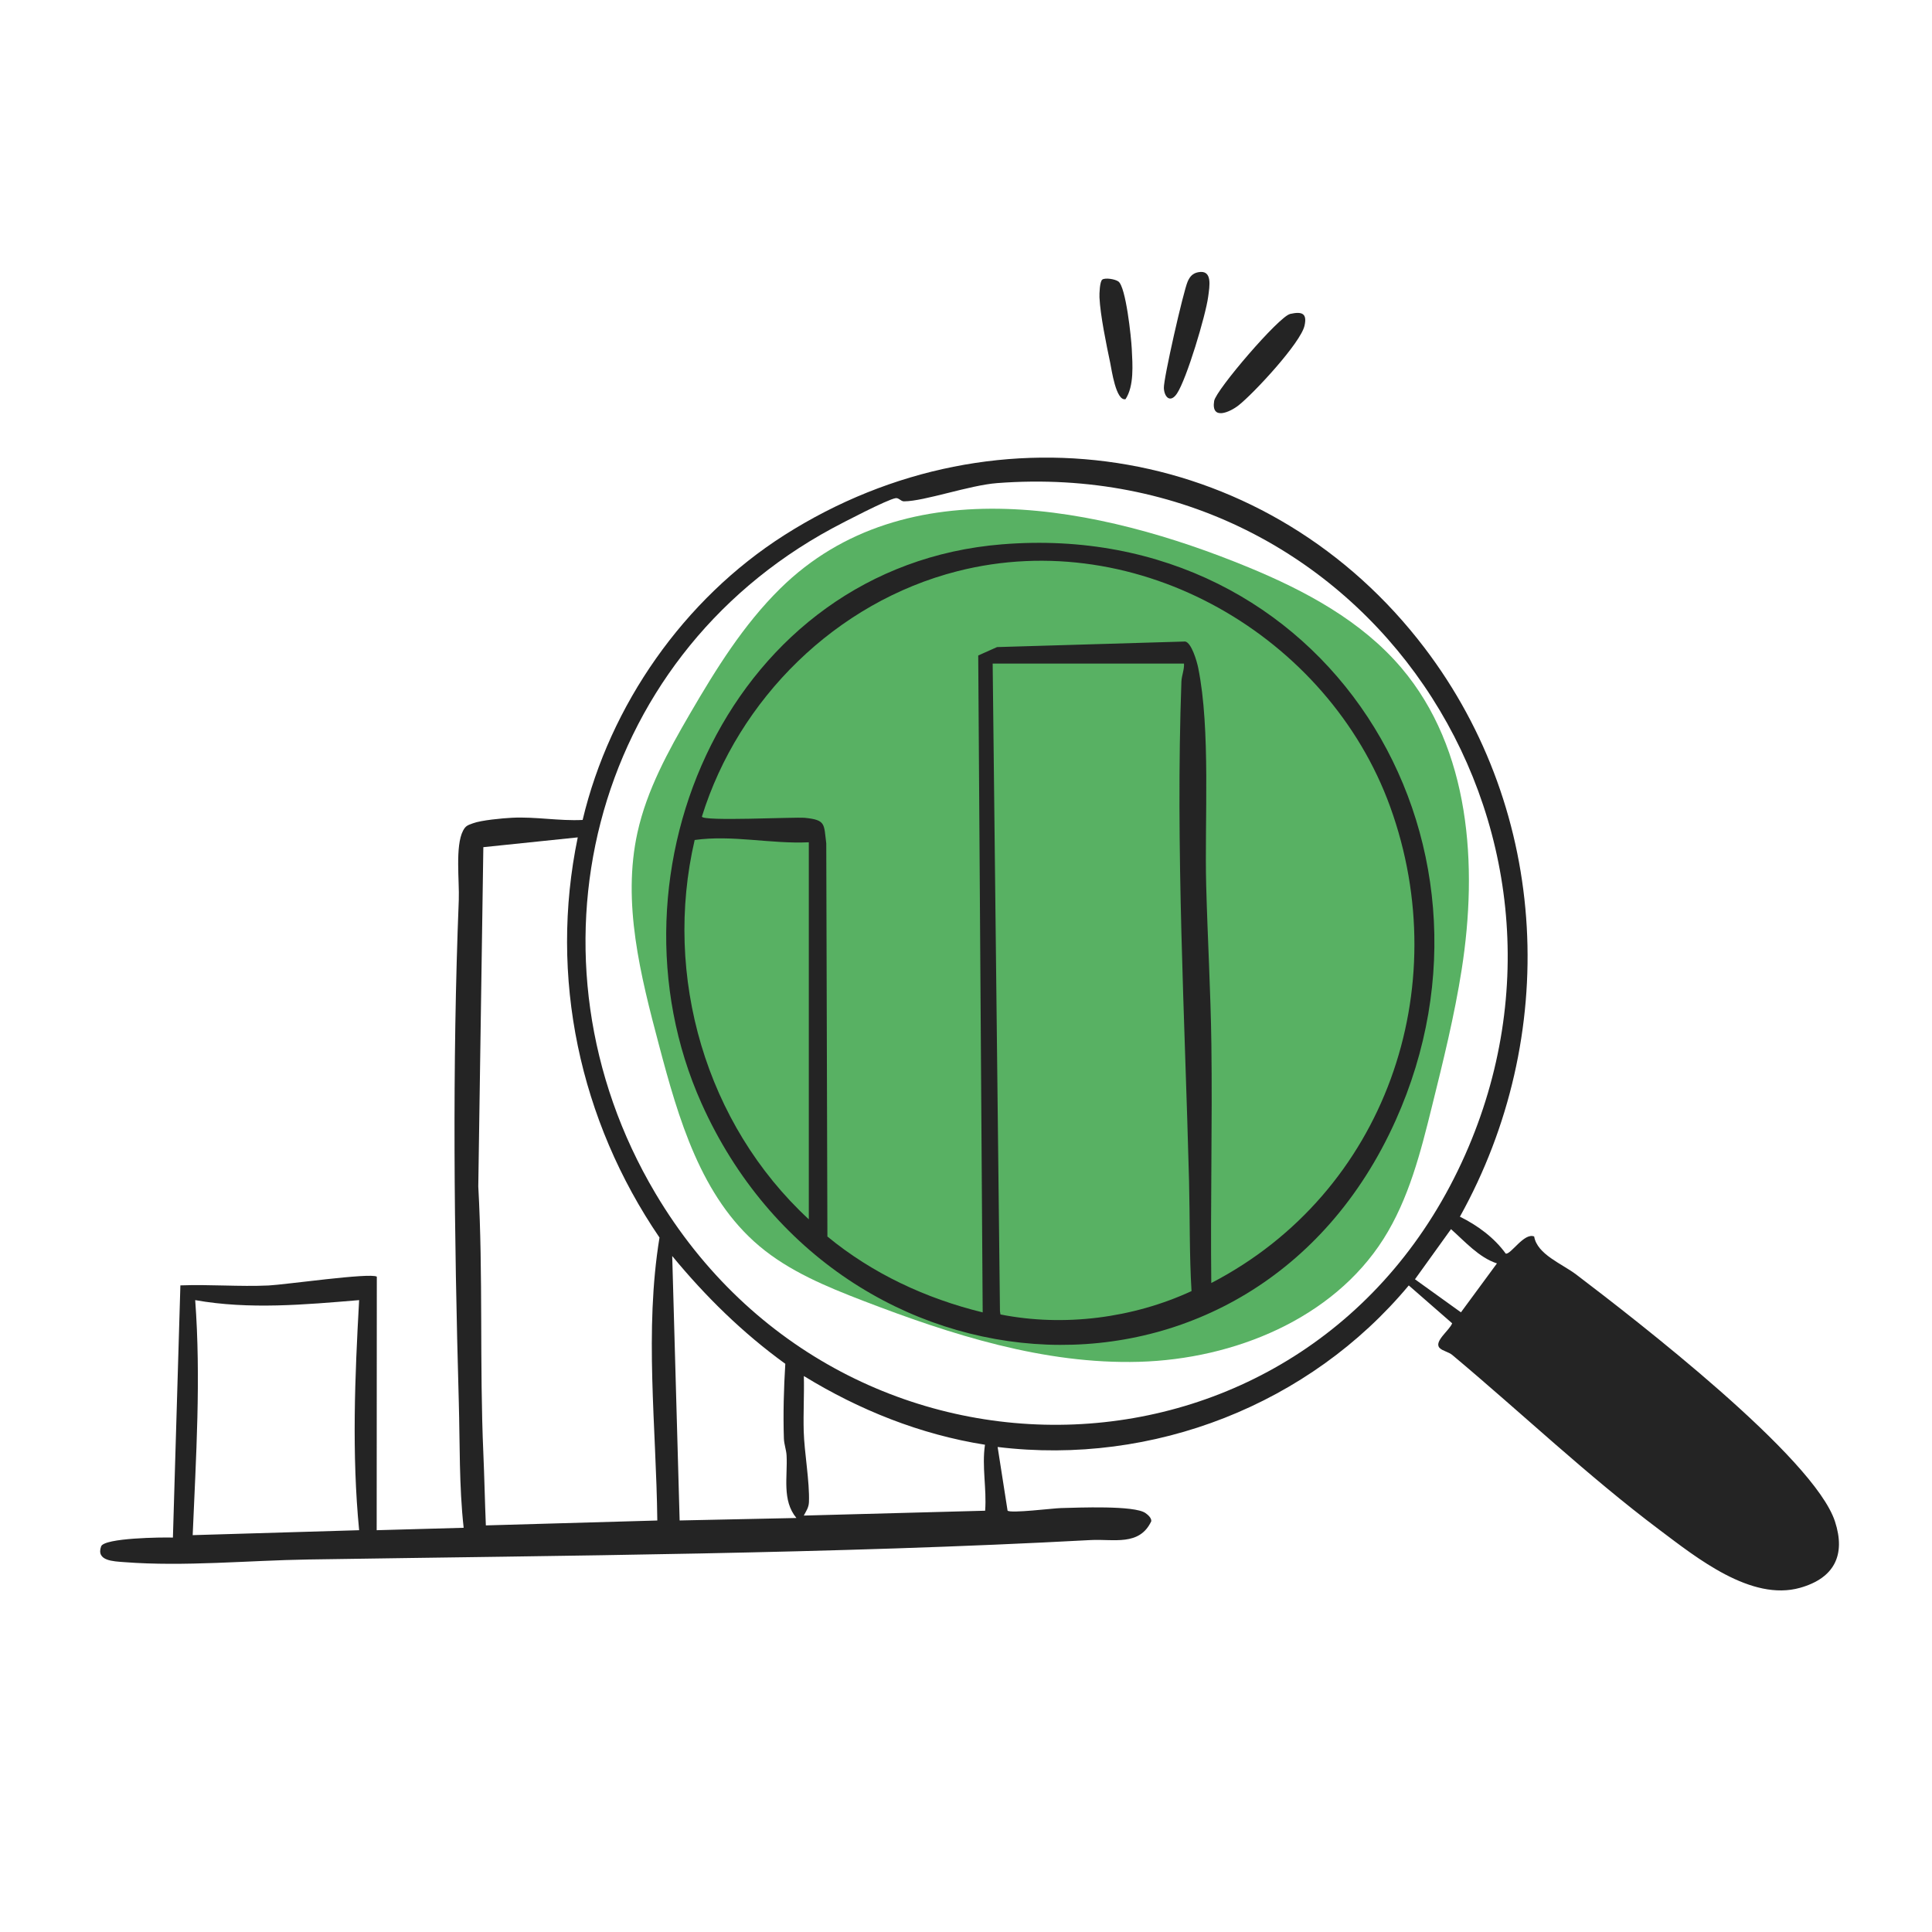 <?xml version="1.0" encoding="UTF-8"?>
<svg xmlns="http://www.w3.org/2000/svg" width="270" height="270" viewBox="0 0 270 270" fill="none">
  <rect width="270" height="270" fill="white"></rect>
  <path d="M109.021 82.265C103.887 87.328 100.047 93.518 96.427 99.736C93.372 104.987 90.399 110.408 89.089 116.335C86.921 126.15 89.512 136.316 92.09 146.037C94.811 156.318 97.947 167.261 106.123 174.146C110.303 177.663 115.458 179.796 120.573 181.768C132.956 186.533 145.926 190.692 159.209 190.314C172.492 189.936 186.267 184.292 193.338 173.154C196.891 167.551 198.541 161.003 200.13 154.577C201.698 148.265 203.259 141.94 204.269 135.52C206.56 120.919 205.455 104.677 195.861 93.356C190.303 86.802 182.455 82.569 174.47 79.281C153.992 70.837 126.546 64.977 109.021 82.265Z" fill="#58B163"></path>
  <path d="M204.016 170.031C206.493 171.249 208.83 172.975 210.428 175.191C211.141 175.367 212.994 172.222 214.402 172.799C214.822 175.31 218.273 176.597 220.285 178.122C228.627 184.468 253.512 203.662 256.442 212.631C257.957 217.282 256.384 220.534 251.57 221.896C244.731 223.829 237.115 217.703 231.964 213.836C221.865 206.254 212.631 197.454 202.971 189.37C202.424 188.912 201.609 188.811 201.188 188.378C200.329 187.487 202.615 185.88 202.94 184.932L196.878 179.641C183.047 196.249 161.205 204.873 139.421 202.218L140.809 211.112C141.217 211.527 147.171 210.78 148.26 210.755C150.648 210.698 158.525 210.353 160.078 211.451C160.428 211.696 160.932 212.129 160.893 212.594C159.244 216.109 155.621 215.054 152.443 215.224C116.376 217.169 79.303 217.376 43.064 217.941C34.672 218.073 25.789 218.958 17.377 218.312C15.861 218.192 13.41 218.155 14.129 216.115C14.55 214.916 22.649 214.828 24.165 214.878L25.209 179.635C29.304 179.478 33.455 179.836 37.55 179.647C39.747 179.547 51.794 177.827 52.66 178.417L52.641 213.849L64.797 213.51C64.148 207.635 64.282 201.766 64.116 195.873C63.467 172.536 63.186 149.111 64.116 125.756C64.218 123.163 63.588 118.23 64.715 116.083C65.09 115.368 65.409 115.318 66.103 115.054C67.243 114.627 70.248 114.345 71.566 114.282C74.903 114.119 78.106 114.753 81.424 114.589C85.238 98.552 95.56 83.727 109.607 74.789C139.657 55.67 177.698 62.411 199.093 90.556C216.618 113.604 217.98 144.925 204.029 170.025L204.016 170.031ZM139.351 67.514C135.48 67.809 129.176 70.056 126.329 70.063C125.883 70.063 125.61 69.548 125.17 69.617C124.018 69.793 117.739 73.063 116.274 73.854C82.36 92.213 72.19 134.047 91.58 166.742C118.248 211.715 183.289 209.75 204.754 161.395C225.087 115.594 190.86 63.572 139.351 67.514ZM91.86 212.493C91.708 199.375 90.033 185.993 92.166 172.95C80.997 156.568 76.692 136.526 80.742 117.025L67.548 118.393L66.841 165.801C67.529 178.185 67.007 190.694 67.548 203.084C67.695 206.443 67.758 209.819 67.899 213.177L91.86 212.493ZM209.205 176.565C206.69 175.749 204.71 173.484 202.78 171.776L197.744 178.781L204.169 183.401L209.199 176.565H209.205ZM111.301 212.142C109.251 209.675 110.085 206.355 109.926 203.405C109.881 202.595 109.576 201.848 109.55 201.038C109.435 197.574 109.537 194.046 109.747 190.594C103.768 186.263 98.61 181.191 93.943 175.53L94.981 212.487L111.301 212.142ZM50.19 181.694C42.612 182.327 34.799 183.037 27.279 181.694C28.094 192.628 27.393 203.624 26.928 214.539L50.19 213.849C49.152 203.185 49.591 192.402 50.19 181.687V181.694ZM137.657 201.904C128.628 200.48 120.057 197.04 112.339 192.301C112.403 194.862 112.25 197.448 112.32 200.015C112.403 202.971 113.161 207.083 113.052 209.92C113.021 210.692 112.664 211.169 112.333 211.803L137.676 211.125C137.906 207.999 137.199 204.98 137.651 201.911L137.657 201.904Z" fill="#242424"></path>
  <path d="M180.288 43.875C181.988 43.492 182.695 43.812 182.307 45.52C181.759 47.93 175.251 54.935 173.099 56.642C171.921 57.577 169.227 58.82 169.68 56.033C169.928 54.508 178.734 44.227 180.288 43.882V43.875Z" fill="#242424"></path>
  <path d="M167.447 38.045C169.491 37.644 169.039 40.01 168.841 41.491C168.497 44.065 165.848 52.946 164.486 54.992C163.562 56.373 162.722 55.52 162.652 54.245C162.582 52.971 165.377 40.719 165.976 39.351C166.275 38.667 166.663 38.196 167.447 38.045Z" fill="#242424"></path>
  <path d="M154.055 39.063C154.488 38.793 155.799 38.994 156.29 39.333C157.347 40.061 158.092 47.179 158.168 48.773C158.276 50.964 158.512 53.92 157.296 55.784C155.959 56.092 155.347 51.635 155.156 50.719C154.621 48.189 153.768 44.053 153.653 41.574C153.628 41.046 153.692 39.295 154.055 39.069V39.063Z" fill="#242424"></path>
  <path d="M140.045 76.07C185.256 72.423 212.733 117.233 195.031 156.606C175.278 200.537 117.21 196.953 98.043 154.209C83.48 121.733 102.176 79.121 140.045 76.07ZM169.279 179.303C193.63 166.68 203.455 138.103 194.279 112.745C185.683 88.988 159.116 73.371 133.786 79.83C116.803 84.161 103.195 97.712 98.094 114.113C98.088 114.829 111.116 114.151 112.504 114.295C115.434 114.596 115.128 115.155 115.472 117.873L115.631 172.806C121.903 177.972 129.398 181.475 137.332 183.408L136.708 91.605L139.338 90.431L165.637 89.653C166.509 89.822 167.261 92.389 167.452 93.337C169.203 101.955 168.331 114.659 168.566 123.716C168.757 131.054 169.197 138.592 169.292 145.93C169.439 157.052 169.152 168.187 169.279 179.303ZM165.459 92.735H138.727L139.746 183.245L139.816 183.697C148.68 185.454 158.327 184.217 166.516 180.433C166.21 175.317 166.299 170.202 166.172 165.08C165.573 141.95 164.268 118.494 165.102 95.277C165.134 94.404 165.522 93.601 165.465 92.728L165.459 92.735ZM113.039 117.71C107.71 117.967 102.367 116.649 97.082 117.39C92.656 136.402 98.623 157.083 113.033 170.402V117.71H113.039Z" fill="#242424"></path>
</svg>
